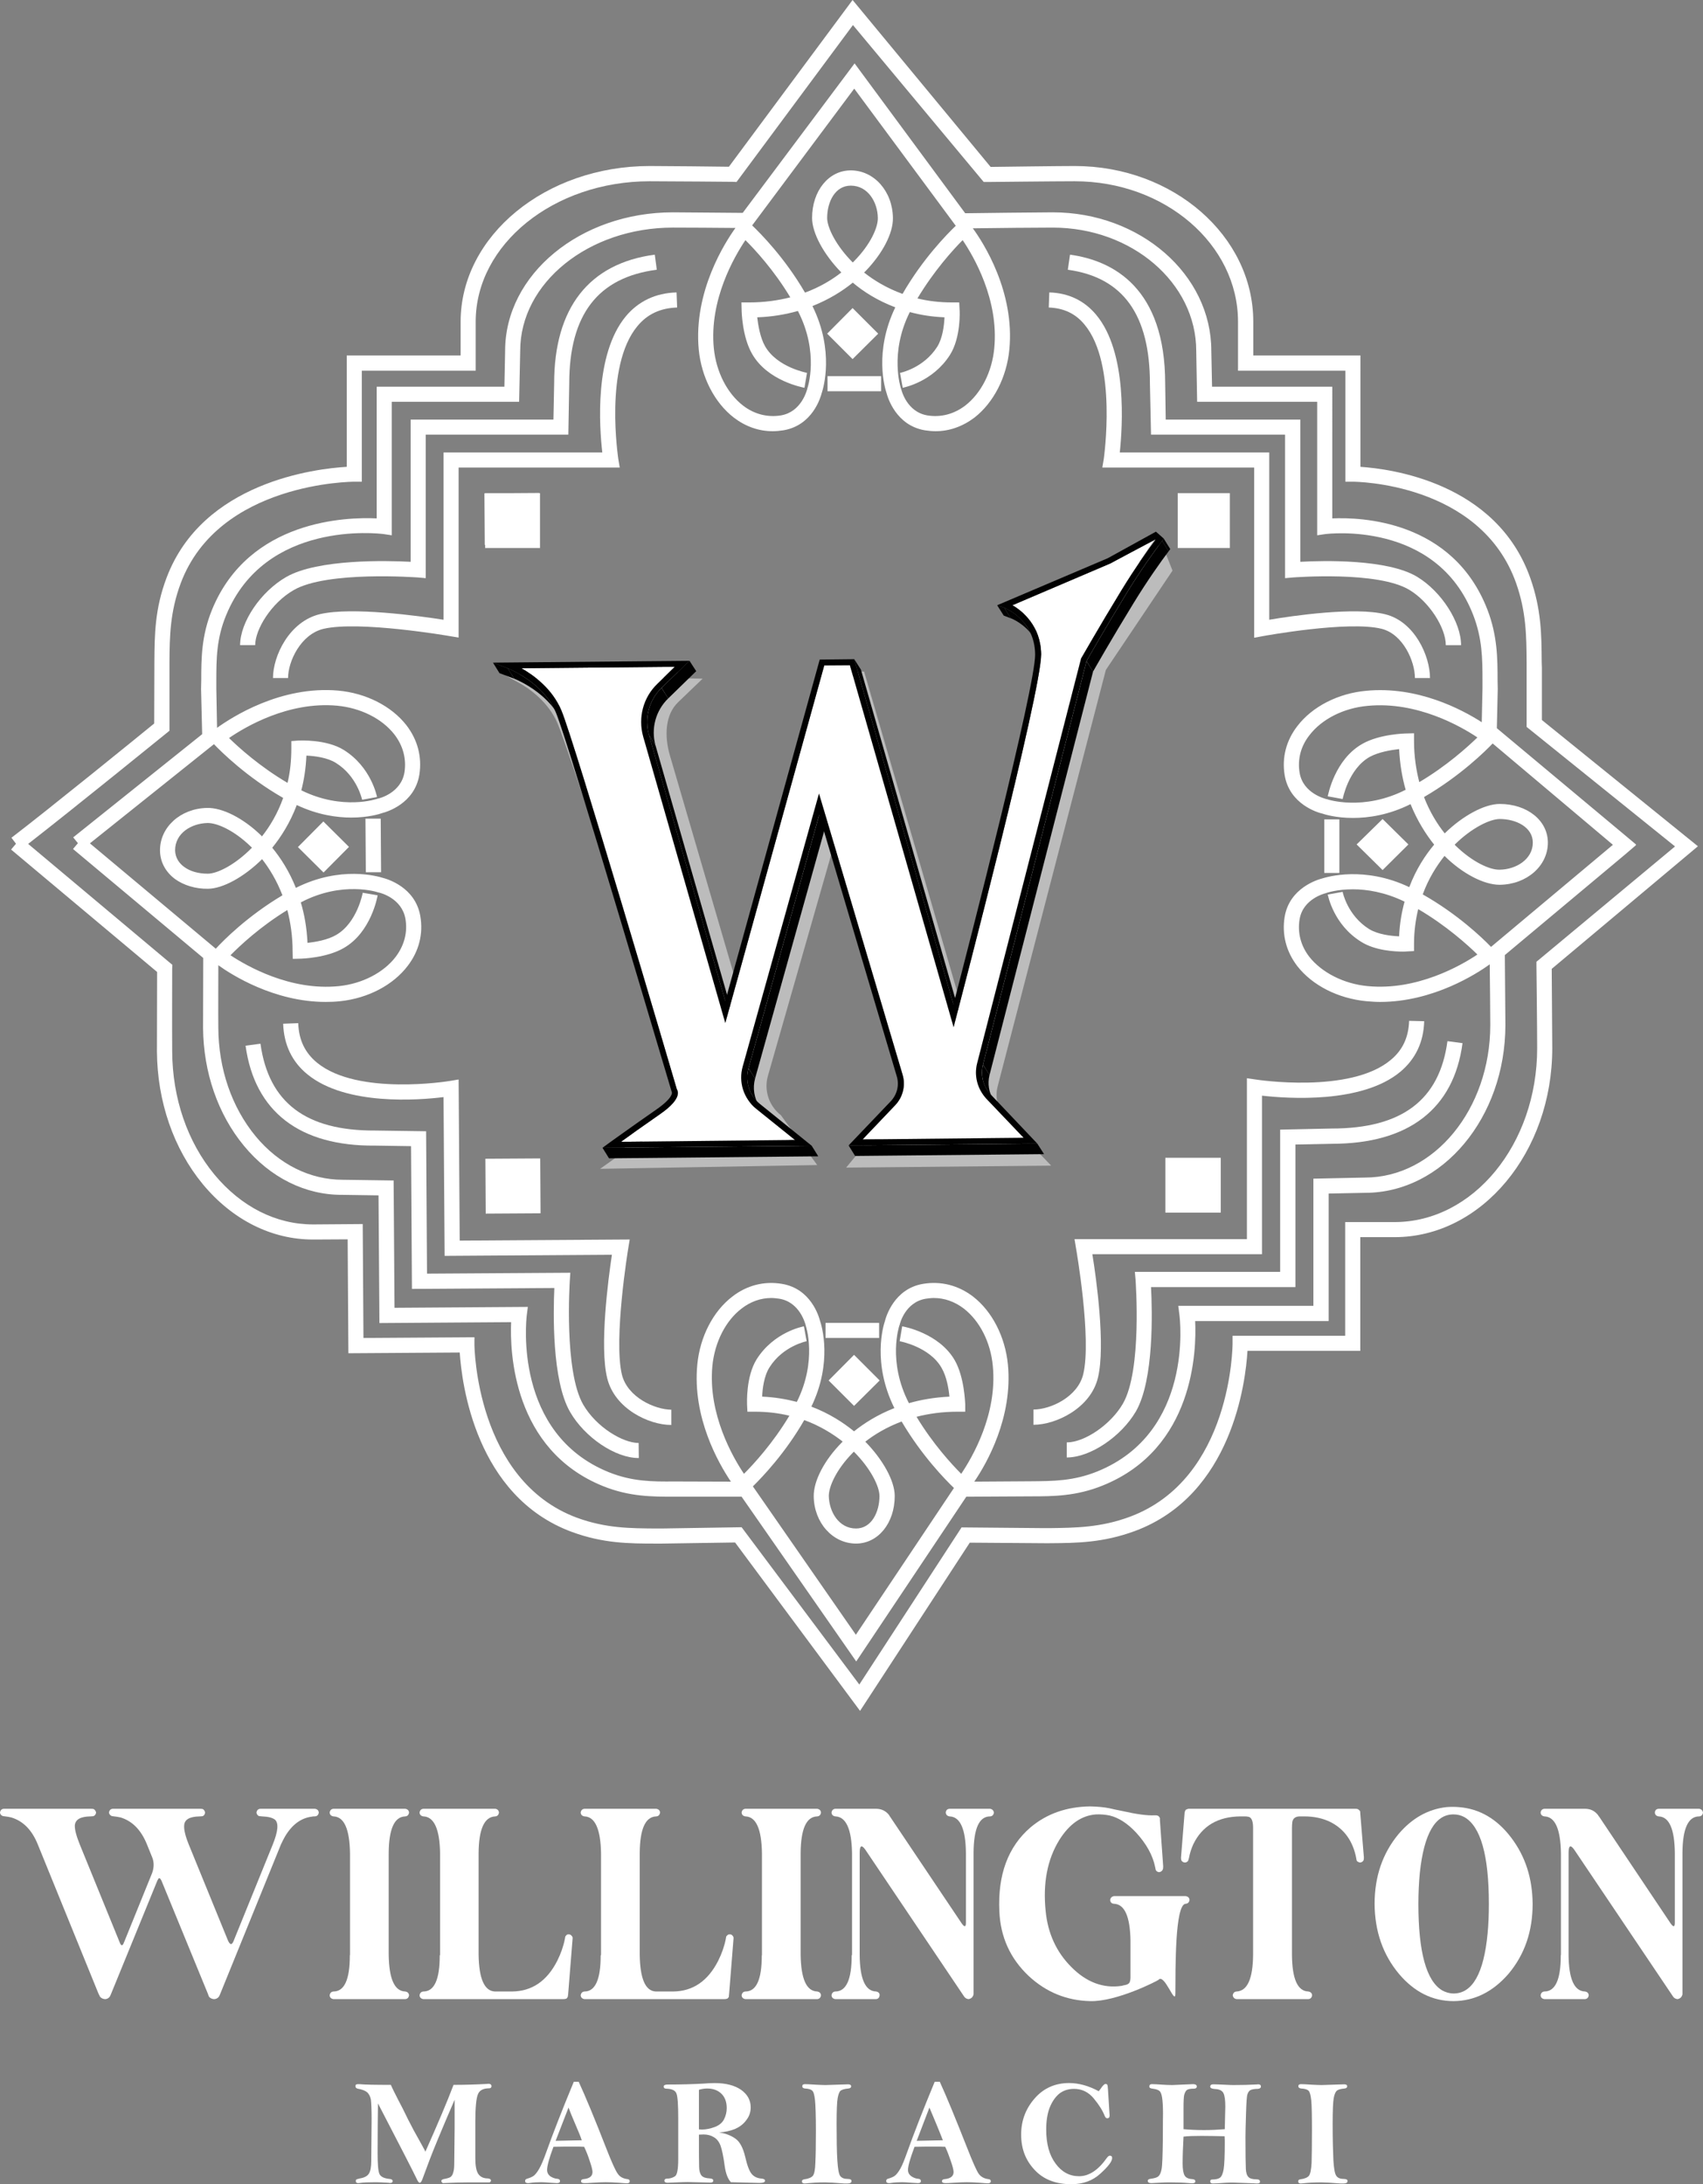 <?xml version="1.0" encoding="utf-8"?>
<!-- Generator: Adobe Illustrator 15.0.0, SVG Export Plug-In . SVG Version: 6.00 Build 0)  -->
<!DOCTYPE svg PUBLIC "-//W3C//DTD SVG 1.1//EN" "http://www.w3.org/Graphics/SVG/1.1/DTD/svg11.dtd">
<svg version="1.1" id="Layer_1" xmlns="http://www.w3.org/2000/svg" xmlns:xlink="http://www.w3.org/1999/xlink" x="0px" y="0px"
	 width="223.776px" height="287px" viewBox="0 0 223.776 287" enable-background="new 0 0 223.776 287" xml:space="preserve">
<rect x="0" y="0" width="223.776" height="287" fill="#808080" stroke="none"/>
<g>
	<path fill="#BCBCBC" d="M153.512,74.918c0,0-8.639,12.864-8.664,12.912l-14.224,54.751c-0.454,1.694,0,3.484,1.241,4.773
		l5.107,5.322l-24.727,0.238l5.633-6.85c1.073-1.122,1.479-2.697,1.025-4.177l-8.711-34.798l-9.761,34.13
		c-0.597,2.077,0.12,4.296,1.813,5.656l4.177,5.729l-25.992,0.453c1.027-0.74,2.841-2.005,5.323-3.699
		c1.575-1.074,3.628-5.943,3.7-6.73c0.023-0.287-0.072-0.501-0.144-0.621c-0.811-2.697-13.771-42.841-15.585-47.137
		c-1.241-2.936-3.794-4.773-5.489-5.704l22.889,0.477l-2.363,2.268c-1.933,1.861-1.957,4.917-1.217,7.47l9.785,33.509l12.363-44.13
		l3.484-0.024l14.225,48.951l0.358-1.408c0.478-1.79,11.623-43.963,11.599-49.022c-0.023-3.891-2.577-5.872-3.938-6.635
		l13.413-5.657l3.699-2.529L153.512,74.918z"/>
	<path fill="none" stroke="#BCBCBC" stroke-width="0.992" stroke-miterlimit="10" d="M153.512,74.918
		c0,0-8.639,12.864-8.664,12.912l-14.224,54.751c-0.454,1.694,0,3.484,1.241,4.773l5.107,5.322l-24.727,0.238l5.633-6.85
		c1.073-1.122,1.479-2.697,1.025-4.177l-8.711-34.798l-9.761,34.13c-0.597,2.077,0.12,4.296,1.813,5.656l4.177,5.729l-25.992,0.453
		c1.027-0.74,2.841-2.005,5.323-3.699c1.575-1.074,3.628-5.943,3.7-6.73c0.023-0.287-0.072-0.501-0.144-0.621
		c-0.811-2.697-13.771-42.841-15.585-47.137c-1.241-2.936-3.794-4.773-5.489-5.704l22.889,0.477l-2.363,2.268
		c-1.933,1.861-1.957,4.917-1.217,7.47l9.785,33.509l12.363-44.13l3.484-0.024l14.225,48.951l0.358-1.408
		c0.478-1.79,11.623-43.963,11.599-49.022c-0.023-3.891-2.577-5.872-3.938-6.635l13.413-5.657l3.699-2.529L153.512,74.918z"/>
	<polygon fill="#010101" points="66.708,87.807 67.591,89.191 65.634,88.451 64.775,87.066 	"/>
	<polygon fill="#010101" points="88.666,87.616 89.525,89 69.405,89.191 68.522,87.807 	"/>
	<path fill="#FFFFFF" d="M69.405,89.191c-0.024-0.024-0.048-0.048-0.072-0.072c-0.263-0.43-0.549-0.883-0.812-1.313
		c1.313,0.764,3.222,2.1,4.511,4.105l0.859,1.384C72.603,91.267,70.718,89.931,69.405,89.191L69.405,89.191z"/>
	<path fill="#010101" d="M72.388,92.365l0.859,1.384c-1.981-3.126-5.632-4.558-5.656-4.558l-0.883-1.384
		C66.756,87.83,70.384,89.238,72.388,92.365L72.388,92.365z"/>
	<polygon fill="#FFFFFF" points="88.666,87.616 89.525,89 87.258,91.196 86.398,89.835 	"/>
	<polygon fill="#010101" points="90.599,86.828 91.482,88.188 87.807,91.769 86.923,90.384 	"/>
	<path fill="#FFFFFF" d="M85.611,93.654c-0.287-0.454-0.573-0.907-0.859-1.384c0.358-0.907,0.907-1.742,1.647-2.434l0.859,1.36
		C86.542,91.912,85.969,92.747,85.611,93.654L85.611,93.654z"/>
	<path fill="#FFFFFF" d="M85.611,93.654c-0.096,0.239-0.167,0.501-0.239,0.74c-0.287-0.454-0.597-0.907-0.883-1.361
		c0.071-0.263,0.167-0.501,0.262-0.764C85.038,92.747,85.324,93.2,85.611,93.654L85.611,93.654z"/>
	<path fill="#FFFFFF" d="M85.372,94.394c0,0.023-0.024,0.047-0.024,0.047c-0.072-0.095-0.143-0.215-0.215-0.334
		c-0.214-0.334-0.43-0.692-0.644-1.026c0-0.024,0-0.024,0-0.048C84.775,93.487,85.085,93.94,85.372,94.394L85.372,94.394z"/>
	<path fill="#FFFFFF" d="M85.205,95.229c-0.311-0.477-0.597-0.931-0.883-1.384c0.048-0.263,0.095-0.525,0.167-0.764
		c0.286,0.454,0.573,0.907,0.859,1.36C85.276,94.704,85.229,94.966,85.205,95.229L85.205,95.229z"/>
	<path fill="#FFFFFF" d="M85.205,95.229c-0.143,0.955-0.096,1.957,0.191,2.936l-0.883-1.384c-0.263-0.955-0.334-1.957-0.191-2.936
		c0.215,0.358,0.454,0.692,0.668,1.05c0.024,0.048,0.072,0.095,0.095,0.167h0.024c0,0.024,0.024,0.047,0.024,0.047
		C85.157,95.158,85.181,95.182,85.205,95.229L85.205,95.229z"/>
	<path fill="#010101" d="M86.923,90.384l0.883,1.384c-1.647,1.599-2.292,3.962-1.671,6.182l-0.859-1.384
		C84.656,94.37,85.276,91.983,86.923,90.384L86.923,90.384z"/>
	<polygon fill="#010101" points="111.674,87.401 112.532,88.761 109.191,88.809 108.308,87.424 	"/>
	<polygon fill="#010101" points="131.96,79.859 132.819,81.243 131.889,80.885 131.029,79.524 	"/>
	<polygon fill="#010101" points="145.898,74.035 146.782,75.396 133.894,80.885 133.034,79.524 	"/>
	<path fill="#FFFFFF" d="M135.159,81.792c-0.454-0.382-0.907-0.692-1.266-0.907c-0.263-0.381-0.501-0.787-0.764-1.193l-0.096-0.167
		c0.358,0.215,0.812,0.501,1.266,0.907c0.143,0.239,0.286,0.453,0.429,0.692C134.872,81.339,135.015,81.577,135.159,81.792
		L135.159,81.792z"/>
	<path fill="#FFFFFF" d="M135.183,81.816c0,0,0,0-0.023-0.024c-0.145-0.215-0.287-0.453-0.431-0.668
		c-0.143-0.239-0.286-0.453-0.429-0.692c0,0,0,0.024,0.023,0.024C134.609,80.909,134.896,81.363,135.183,81.816L135.183,81.816z"/>
	<polygon fill="#010101" points="151.841,70.885 152.725,72.269 146.782,75.396 145.898,74.035 	"/>
	<path fill="#FFFFFF" d="M152.652,72.174c-0.023,0.047-0.071,0.095-0.095,0.143c-0.286-0.478-0.573-0.931-0.859-1.384
		c0.023-0.048,0.048-0.072,0.071-0.119C152.033,71.219,152.391,71.768,152.652,72.174L152.652,72.174z"/>
	<polygon fill="#010101" points="152.916,70.766 153.774,72.15 153.56,72.437 152.7,71.076 	"/>
	<path fill="#010101" d="M134.991,82.437l0.883,1.36c-1.193-1.862-3.007-2.554-3.055-2.554l-0.859-1.384
		C131.984,79.882,133.822,80.551,134.991,82.437L134.991,82.437z"/>
	<path fill="#FFFFFF" d="M135.183,81.816c-0.048-0.048-0.071-0.12-0.096-0.167c-0.072-0.12-0.144-0.215-0.215-0.31
		c-0.096-0.167-0.215-0.334-0.311-0.502c-0.071-0.119-0.167-0.262-0.238-0.381c0.453,0.405,0.955,0.931,1.36,1.575l0.859,1.36
		C136.138,82.747,135.659,82.246,135.183,81.816L135.183,81.816z"/>
	<path fill="#FFFFFF" d="M152.558,72.317c-1.003,1.504-2.554,3.723-4.297,6.563c-0.286-0.454-0.572-0.907-0.883-1.36
		c1.742-2.84,3.317-5.06,4.32-6.587C151.984,71.386,152.271,71.839,152.558,72.317L152.558,72.317z"/>
	<path fill="#FFFFFF" d="M148.261,78.88c-3.149,5.131-5.298,8.974-5.322,9.021l-0.883-1.384c0.023-0.024,2.196-3.867,5.322-8.998
		l0,0C147.688,77.973,147.975,78.427,148.261,78.88L148.261,78.88L148.261,78.88z"/>
	<path fill="#010101" d="M152.7,71.076l0.859,1.361c-1.074,1.432-2.744,3.771-4.63,6.85c-2.959,4.821-5.036,8.497-5.299,8.95
		l-0.859-1.36c0.239-0.453,2.34-4.129,5.275-8.95C149.932,74.847,151.627,72.508,152.7,71.076L152.7,71.076z"/>
	<polygon fill="#010101" points="85.276,96.566 86.136,97.95 96.16,132.891 95.301,131.531 	"/>
	<polygon fill="#FFFFFF" points="84.513,96.78 85.396,98.165 96.184,135.779 95.301,134.419 	"/>
	<polygon fill="#010101" points="108.308,87.424 109.191,88.809 96.184,135.779 95.301,134.419 	"/>
	<path fill="#010101" d="M73.033,91.912l0.859,1.384c0.286,0.429,0.549,0.931,0.764,1.432c1.742,4.177,14.368,47.113,15.155,49.739
		l-0.883-1.361c-0.764-2.625-13.414-45.585-15.155-49.739C73.558,92.842,73.319,92.365,73.033,91.912L73.033,91.912z"/>
	<path fill="#FFFFFF" d="M88.952,143.13l0.859,1.361c0,0,0,0,0-0.024l-0.883-1.361L88.952,143.13L88.952,143.13z"/>
	<path fill="#010101" d="M88.952,143.13l0.859,1.361c0.072,0.12,0.167,0.31,0.12,0.596c-0.048,0.74-0.859,1.646-2.363,2.697
		c-2.386,1.646-4.105,2.888-5.107,3.604l-0.859-1.36c1.002-0.739,2.721-1.957,5.083-3.604c1.528-1.05,2.315-1.957,2.387-2.721
		C89.095,143.44,89.024,143.249,88.952,143.13L88.952,143.13z"/>
	<polygon fill="#FFFFFF" points="107.616,104.274 108.499,105.635 98.475,141.531 97.592,140.146 	"/>
	<polygon fill="#010101" points="107.64,107.091 108.499,108.475 99.215,141.722 98.356,140.361 	"/>
	<path fill="#FFFFFF" d="M98.475,141.531c-0.239,0.835-0.263,1.694-0.096,2.529c-0.286-0.453-0.573-0.907-0.859-1.384
		c-0.191-0.812-0.167-1.67,0.071-2.53C97.854,140.552,98.212,141.102,98.475,141.531L98.475,141.531z"/>
	<path fill="#FFFFFF" d="M98.451,144.275c-0.287-0.453-0.597-0.907-0.883-1.36c-0.023-0.072-0.023-0.144-0.047-0.239
		c0.286,0.478,0.573,0.932,0.859,1.384C98.403,144.132,98.427,144.204,98.451,144.275L98.451,144.275z"/>
	<path fill="#FFFFFF" d="M98.451,144.275c0.024,0.095,0.048,0.167,0.071,0.263c-0.286-0.454-0.572-0.907-0.883-1.36
		c-0.024-0.096-0.048-0.191-0.072-0.262c0.167,0.238,0.311,0.477,0.478,0.74c0.071,0.096,0.143,0.215,0.191,0.31
		C98.308,144.061,98.403,144.156,98.451,144.275L98.451,144.275z"/>
	<path fill="#FFFFFF" d="M98.594,144.777c-0.286-0.454-0.573-0.907-0.859-1.361c-0.024-0.072-0.047-0.167-0.095-0.239
		c0.311,0.454,0.597,0.907,0.883,1.36C98.546,144.634,98.57,144.705,98.594,144.777L98.594,144.777z"/>
	<path fill="#FFFFFF" d="M98.594,144.777c0.144,0.357,0.311,0.668,0.501,0.979l-0.883-1.361c-0.191-0.31-0.358-0.644-0.478-0.978
		c0.263,0.406,0.525,0.811,0.788,1.217C98.546,144.682,98.57,144.729,98.594,144.777L98.594,144.777z"/>
	<path fill="#010101" d="M99.764,145.35l-0.883-1.384c-0.668-1.05-0.883-2.363-0.525-3.604l0.859,1.36
		C98.881,142.987,99.095,144.275,99.764,145.35L99.764,145.35z"/>
	<path fill="#010101" d="M99.095,145.756l-0.883-1.361c0.31,0.478,0.692,0.883,1.122,1.266l0.883,1.359
		C99.764,146.662,99.382,146.233,99.095,145.756L99.095,145.756z"/>
	<polygon fill="#010101" points="112.246,86.613 113.129,87.997 126.137,133.368 125.278,131.984 	"/>
	<path fill="#010101" d="M135.684,82.031l0.859,1.36c0.645,1.002,1.121,2.315,1.121,3.962c0.048,4.917-10.669,45.849-11.121,47.591
		l-0.884-1.36c0.453-1.743,11.17-42.698,11.146-47.615C136.781,84.322,136.304,83.033,135.684,82.031L135.684,82.031z"/>
	<polygon fill="#FFFFFF" points="111.674,87.401 112.532,88.761 126.185,136.328 125.302,134.968 	"/>
	<polygon fill="#010101" points="125.659,133.583 126.543,134.944 126.185,136.328 125.302,134.968 	"/>
	<polygon fill="#010101" points="104.465,149.789 105.349,151.173 100.217,147.02 99.334,145.66 	"/>
	<polygon fill="#FFFFFF" points="104.465,149.789 105.349,151.173 82.46,151.388 81.601,150.027 	"/>
	<polygon fill="#010101" points="107.616,104.274 108.499,105.635 119.454,142.557 118.595,141.197 	"/>
	<polygon fill="#010101" points="106.661,150.553 107.521,151.937 80.026,152.199 79.167,150.815 	"/>
	<path fill="#010101" d="M118.595,141.197l0.859,1.36c0.429,1.432,0.048,2.984-0.955,4.057l-0.883-1.385
		C118.643,144.156,119.024,142.629,118.595,141.197L118.595,141.197z"/>
	<polygon fill="#FFFFFF" points="142.056,86.518 142.938,87.902 129.287,141.054 128.404,139.693 	"/>
	<polygon fill="#010101" points="117.616,145.229 118.499,146.614 114.227,151.078 113.344,149.717 	"/>
	<polygon fill="#010101" points="142.771,86.875 143.631,88.236 130.027,141.245 129.168,139.884 	"/>
	<path fill="#FFFFFF" d="M129.884,144.943l-0.859-1.359c-0.739-1.146-0.954-2.555-0.62-3.891l0.883,1.361
		C128.93,142.414,129.168,143.798,129.884,144.943L129.884,144.943z"/>
	<path fill="#010101" d="M130.552,144.538l-0.883-1.384c-0.597-0.955-0.787-2.125-0.501-3.27l0.859,1.36
		C129.741,142.39,129.932,143.56,130.552,144.538L130.552,144.538z"/>
	<path fill="#010101" d="M129.884,144.943l-0.859-1.359c0.167,0.262,0.358,0.524,0.572,0.763l0.884,1.361
		C130.266,145.469,130.051,145.206,129.884,144.943L129.884,144.943z"/>
	<polygon fill="#010101" points="134.514,149.502 135.373,150.887 130.48,145.708 129.597,144.347 	"/>
	<polygon fill="#FFFFFF" points="134.514,149.502 135.373,150.887 114.227,151.078 113.344,149.717 	"/>
	<path fill="#FFFFFF" d="M151.77,70.813c-1.002,1.527-2.602,3.794-4.392,6.707c-3.126,5.131-5.299,8.974-5.322,8.998l-13.651,53.175
		c-0.43,1.647,0.023,3.389,1.192,4.654l4.917,5.155l-21.17,0.215l4.272-4.487c1.026-1.073,1.408-2.601,0.979-4.033l-10.979-36.922
		l-10.024,35.872c-0.573,2.029,0.119,4.177,1.743,5.514l5.131,4.129l-22.864,0.238c1.002-0.739,2.721-1.957,5.083-3.604
		c1.528-1.05,2.315-1.957,2.387-2.721c0.024-0.287-0.071-0.478-0.143-0.597c-0.764-2.625-13.414-45.585-15.155-49.739
		c-1.17-2.864-3.628-4.63-5.251-5.561l20.144-0.191l-2.267,2.22c-1.885,1.79-2.578,4.463-1.885,6.945l10.788,37.639l13.007-46.995
		l3.366-0.023l13.628,47.567l0.357-1.384c0.453-1.743,11.17-42.698,11.146-47.615c-0.048-3.771-2.481-5.704-3.771-6.444
		l12.864-5.489L151.77,70.813z"/>
	<path fill="#010101" d="M147.378,77.52c1.79-2.912,3.39-5.18,4.463-6.635l-5.942,3.15l-12.864,5.489
		c1.289,0.74,3.723,2.673,3.771,6.444c0.024,4.917-10.692,45.872-11.146,47.615l-0.357,1.384l-13.628-47.567l-3.366,0.023
		l-13.007,46.995L84.513,96.78c-0.692-2.482,0-5.155,1.885-6.945l2.267-2.22l-20.144,0.191c1.623,0.931,4.081,2.697,5.251,5.561
		c1.742,4.153,14.392,47.113,15.155,49.739c0.072,0.12,0.167,0.311,0.143,0.597c-0.071,0.764-0.859,1.671-2.387,2.721
		c-2.363,1.646-4.081,2.864-5.083,3.604l22.864-0.238l-5.131-4.129c-1.624-1.337-2.315-3.485-1.743-5.514l10.024-35.872
		l10.979,36.922c0.43,1.432,0.048,2.959-0.979,4.033l-4.272,4.487l21.17-0.215l-4.917-5.155c-1.169-1.265-1.622-3.007-1.192-4.654
		l13.651-53.175C142.079,86.494,144.252,82.651,147.378,77.52L147.378,77.52z M151.889,69.858l1.027,0.907l-0.216,0.31
		c-1.073,1.432-2.769,3.771-4.653,6.85c-2.936,4.821-5.036,8.497-5.275,8.95l-13.604,53.009c-0.358,1.408,0.023,2.864,1.002,3.914
		l6.134,6.468l-24.797,0.238l5.537-5.8c0.836-0.883,1.146-2.124,0.788-3.293l-10.191-34.321l-9.284,33.271
		c-0.478,1.719,0.095,3.556,1.479,4.678l6.826,5.514l-27.494,0.263l0.978-0.716c0.024,0,2.196-1.6,6.11-4.32
		c2.267-1.576,2.028-2.243,2.028-2.243c-0.214-0.597-13.485-45.706-15.227-49.882c-1.671-4.034-6.301-5.824-6.349-5.847l-1.933-0.74
		l25.824-0.238l-3.675,3.556c-1.647,1.599-2.267,3.986-1.647,6.182l10.024,34.965l12.411-44.87l4.535-0.048l13.032,45.371
		c1.909-7.351,10.764-41.671,10.739-45.991c-0.047-4.606-4.01-6.11-4.058-6.134l-0.931-0.334l14.535-6.181L151.889,69.858z"/>
	<polygon fill="#010101" points="136.304,150.267 137.188,151.65 112.365,151.89 111.506,150.505 	"/>
	<polygon fill="#FFFFFF" points="70.957,64.798 70.861,64.798 70.861,64.775 67.329,64.798 63.749,64.798 63.749,64.822 
		63.653,64.822 63.701,71.601 63.749,71.601 63.749,72.007 70.957,72.007 	"/>
	<path fill="#FFFFFF" d="M83.892,189.599c-2.052,0-5.537-2.076-7.255-5.035c-2.554-4.415-1.766-16.159-1.766-16.254l0.071-1.074
		l-18.831,0.119l-0.119-18.712l-6.707-0.095c-9.093,0.048-13.986-3.676-15.06-11.408l-1.957,0.262
		c1.193,8.664,7.112,13.222,17.017,13.126l4.726,0.071l0.119,18.76l18.712-0.119c-0.143,3.127-0.334,12.172,2.077,16.302
		c1.933,3.341,5.942,6.037,8.974,6.037h0.048l-0.024-1.98H83.892z"/>
	<path fill="#FFFFFF" d="M81.72,180.625c-1.122-4.678,0.812-16.492,0.835-16.611l0.191-1.146l-22.339,0.143l-0.143-21.169
		l-1.146,0.191c-0.12,0.024-12.101,1.981-17.447-2.387c-1.599-1.313-2.41-3.007-2.482-5.203l-1.981,0.072
		c0.096,2.769,1.169,5.012,3.198,6.659c5.06,4.13,14.583,3.39,17.876,2.983l0.143,20.86l21.981-0.145
		c-0.478,3.175-1.646,12.029-0.621,16.207c0.979,4.032,5.489,6.157,8.401,6.157h0.024v-2.005
		C86.041,185.207,82.46,183.608,81.72,180.625L81.72,180.625z"/>
	
		<rect x="63.725" y="152.27" transform="matrix(-1 0.006 -0.006 -1 135.669 311.308)" fill="#FFFFFF" width="7.208" height="7.208"/>
	<path fill="#FFFFFF" d="M38.617,77.52c4.416-2.53,16.134-1.647,16.253-1.647l1.074,0.095V57.113H74.68l0.119-6.707
		c0-9.069,3.771-13.962,11.504-14.964l-0.263-1.981c-8.64,1.146-13.223,6.993-13.223,16.922l-0.095,4.75h-18.76v18.688
		c-3.126-0.167-12.196-0.382-16.325,1.98c-3.365,1.909-6.086,5.943-6.086,8.974h1.98C33.533,82.723,35.609,79.238,38.617,77.52
		L38.617,77.52z"/>
	<path fill="#FFFFFF" d="M82.221,41.576c-4.152,5.036-3.46,14.559-3.078,17.876h-20.86v21.982c-3.198-0.501-12.029-1.718-16.23-0.74
		c-4.033,0.955-6.182,5.49-6.182,8.401h1.981c0-2.196,1.671-5.752,4.654-6.468c4.678-1.098,16.492,0.931,16.588,0.955l1.169,0.191
		V61.434h21.17l-0.191-1.146c0-0.119-1.886-12.124,2.506-17.423c1.313-1.599,3.031-2.386,5.227-2.458l-0.072-1.981
		C86.16,38.497,83.892,39.571,82.221,41.576L82.221,41.576z"/>
	<path fill="#FFFFFF" d="M151.102,50.431l0.144,6.683h17.613v18.855l1.074-0.095c0.119,0,11.146-0.883,15.275,1.647
		c2.554,1.527,4.772,4.94,4.772,7.255h2.005c0-3.031-2.578-7.041-5.752-8.974c-3.89-2.363-12.363-2.148-15.37-1.98V55.133h-17.686
		l-0.071-4.726c0-12.554-6.802-16.158-12.506-16.945l-0.287,1.981C147.569,36.445,151.102,41.337,151.102,50.431L151.102,50.431z"/>
	<path fill="#FFFFFF" d="M142.51,42.65c4.344,5.203,2.53,17.518,2.53,17.637l-0.192,1.146h19.954v22.363l1.169-0.215
		c0.119-0.024,11.218-2.053,15.585-0.955c2.816,0.716,4.368,4.272,4.368,6.468h1.98c0-2.912-2.028-7.423-5.871-8.377
		c-3.938-1.002-12.172,0.191-15.251,0.716V59.452H147.14c0.357-3.365,1.026-13.15-3.103-18.091
		c-1.552-1.861-3.628-2.864-6.157-2.936l-0.072,1.981C139.765,40.479,141.316,41.194,142.51,42.65L142.51,42.65z"/>
	<rect x="154.754" y="64.798" fill="#FFFFFF" width="6.849" height="7.208"/>
	<polygon fill="#FFFFFF" points="115.396,43.843 112.031,40.479 108.69,43.843 112.031,47.185 	"/>
	<rect x="108.738" y="49.428" fill="#FFFFFF" width="7.041" height="1.981"/>
	<polygon fill="#FFFFFF" points="108.881,181.389 112.223,184.73 115.588,181.389 112.223,178.023 	"/>
	<rect x="108.475" y="173.823" fill="#FFFFFF" width="7.042" height="1.98"/>
	
		<rect x="40.101" y="108.98" transform="matrix(-0.71 -0.705 0.705 -0.71 -5.846 220.293)" fill="#FFFFFF" width="4.742" height="4.742"/>
	<polygon fill="#FFFFFF" points="48.021,107.568 48.068,114.609 50.073,114.609 50.025,107.568 	"/>
	<polygon fill="#FFFFFF" points="185.064,110.958 181.675,107.616 178.262,110.958 181.675,114.323 	"/>
	<path fill="#FFFFFF" d="M183.251,160.577h-6.493v14.94h-14.797v1.003c0,0.167-0.047,17.805-13.533,22.792
		c-3.818,1.408-7.087,1.433-10.524,1.48h-0.716l-10.836-0.096l-13.437,20.645l-15.466-20.668l-10.501,0.167h-0.716
		c-3.413-0.024-6.611-0.024-10.406-1.409c-13.294-4.916-13.485-22.554-13.485-22.721v-1.002l-14.583,0.095l-0.096-14.965
		l-6.444,0.048c-0.023,0-0.047,0-0.095,0c-4.845,0-9.427-2.315-12.936-6.539c-3.556-4.296-5.537-10.048-5.561-16.206
		c-0.024-2.697,0-10.883,0-10.883l0.024-0.478L3.699,110.886c5.871-4.559,18.067-14.463,18.187-14.559l0.382-0.31v-8.282v-0.716
		c0.023-3.413,0.071-6.611,1.479-10.382c4.988-13.294,22.626-13.342,22.816-13.342h0.979V48.712h14.964v-6.444
		c0-10.167,10.263-18.45,22.865-18.45c2.697,0,10.883,0.072,10.883,0.072l0.525,0.024l15.299-20.622l17.185,20.622h0.453
		c0,0,8.95-0.096,11.504-0.096c11.838,0,21.456,8.282,21.456,18.45v6.444h14.105v14.583h1.002c0.191,0,16.731,0.072,21.433,13.318
		c1.337,3.795,1.361,6.993,1.385,10.406v0.692v7.804l19.499,15.705l-18.211,15.155v0.478c0,0,0.097,8.186,0.097,10.883
		C201.986,150.338,193.585,160.577,183.251,160.577L183.251,160.577z M223.107,111.196l-20.501-16.587v-6.897l-0.024-0.716
		c-0.023-3.58-0.048-6.945-1.503-11.051c-4.463-12.602-18.449-14.344-22.315-14.606V46.708h-14.082v-4.439
		c0-11.265-10.525-20.454-23.461-20.454c-2.195,0-9.165,0.095-11.051,0.119L112.031,0L95.778,21.91
		c-1.837-0.024-8.114-0.095-10.406-0.095c-13.7,0-24.845,9.189-24.845,20.454v4.439H45.562v14.631
		c-4.01,0.238-18.926,1.957-23.676,14.582c-1.551,4.105-1.575,7.495-1.599,11.075l-0.024,8.067
		c-2.22,1.814-13.914,11.313-18.759,15.012l0.597,0.788l-0.645,0.764l19.189,16.086c0,1.767-0.023,8.139-0.023,10.454
		c0.047,6.587,2.196,12.793,6.039,17.447c3.89,4.678,9.021,7.256,14.463,7.256h0.12l4.439-0.024l0.096,14.965l14.63-0.096
		c0.263,4.01,2.053,18.903,14.75,23.581c4.105,1.503,7.47,1.527,11.05,1.527h0.74l9.643-0.144l16.42,22.125l14.416-22.101
		l9.762,0.071h0.739c3.628-0.023,7.041-0.071,11.193-1.6c12.817-4.749,14.56-19.666,14.798-23.675h14.821v-14.941h4.512
		c11.432,0,20.716-11.146,20.716-24.822c0-2.315-0.071-8.663-0.071-10.43L223.107,111.196z"/>
	<path fill="#FFFFFF" d="M179.359,154.729l-6.777,0.143v16.707h-17.757l0.143,1.122c0.096,0.645,1.886,15.514-10.787,20.645
		c-3.127,1.266-5.824,1.266-8.712,1.289l-7.446,0.048c1.646-2.411,5.083-8.449,4.416-15.394c-0.359-3.652-2.077-6.993-4.584-8.927
		c-1.933-1.479-4.199-2.053-6.539-1.671c-3.818,0.62-4.893,4.32-5.036,4.893c-0.215,0.621-1.693,5.513,1.241,11.433
		c-2.243,0.883-3.985,2.005-5.298,3.055c-1.408-1.146-3.271-2.362-5.609-3.245c2.817-5.824,1.361-10.646,1.146-11.242
		c-0.144-0.572-1.193-4.272-5.036-4.893c-2.315-0.382-4.583,0.191-6.492,1.671c-2.53,1.934-4.249,5.274-4.606,8.927
		c-0.668,6.968,2.792,12.982,4.415,15.394l-7.47-0.023c-2.816,0.023-5.49,0.023-8.568-1.217
		c-12.53-5.061-10.859-19.954-10.788-20.599l0.144-1.121l-17.519,0.119l-0.119-16.73l-6.707-0.096
		c-4.249,0-8.354-2.005-11.433-5.728c-3.126-3.795-4.869-8.831-4.893-14.249c-0.024-1.718,0-5.966,0-8.21
		c1.718,1.241,7.327,4.821,14.105,4.821c0.62,0,1.265-0.024,1.909-0.095c3.651-0.382,6.969-2.125,8.878-4.654
		c1.48-1.933,2.053-4.201,1.647-6.54c-0.668-3.819-4.368-4.869-4.917-5.012c-0.621-0.191-5.537-1.647-11.433,1.313
		c-0.883-2.22-2.028-3.962-3.103-5.274c1.146-1.408,2.339-3.27,3.222-5.609c2.721,1.289,5.227,1.647,7.16,1.647
		c2.244,0,3.771-0.478,4.082-0.597c0.572-0.144,4.248-1.217,4.869-5.06c0.358-2.339-0.239-4.583-1.718-6.492
		c-1.958-2.506-5.299-4.201-8.95-4.535c-7.566-0.668-13.986,3.508-15.919,4.893l-0.095-5.107v-1.122c0-2.84,0.023-5.514,1.289-8.569
		c5.131-12.506,20.024-10.74,20.645-10.668l1.122,0.167V52.794h16.731l0.143-6.707c0-8.926,8.998-16.182,20.072-16.182
		c1.742,0,5.991,0.024,8.21,0.048c-1.336,1.861-5.537,8.354-4.821,15.991c0.358,3.627,2.077,6.969,4.606,8.926
		c1.528,1.169,3.27,1.79,5.108,1.79c0.477,0,0.931-0.048,1.408-0.119c3.843-0.645,4.893-4.344,5.036-4.893
		c0.215-0.62,1.694-5.537-1.217-11.432c2.219-0.883,3.985-2.005,5.299-3.079c1.384,1.17,3.245,2.363,5.585,3.246
		c-2.816,5.848-1.361,10.645-1.146,11.265c0.143,0.549,1.217,4.248,5.035,4.893c0.478,0.071,0.931,0.119,1.408,0.119
		c1.814,0,3.557-0.621,5.108-1.79c2.505-1.957,4.224-5.275,4.582-8.926c0.74-7.59-3.413-14.058-4.798-15.943
		c2.817-0.047,8.807-0.095,10.502-0.095c10.382,0,18.854,7.255,18.854,16.206l0.119,6.683h15.776v17.542l1.121-0.167
		c0.145,0,14.536-1.861,19.381,10.645c1.192,3.079,1.218,5.752,1.218,8.592v1.074l-0.097,4.416
		c-2.673-1.719-8.496-4.773-15.18-4.129c-3.699,0.334-7.088,2.076-9.045,4.63c-1.479,1.909-2.053,4.153-1.671,6.468
		c0.645,3.842,4.392,4.917,4.94,5.036c0.334,0.12,1.838,0.573,4.033,0.573c2.054,0,4.703-0.382,7.566-1.814
		c0.907,2.244,2.053,4.01,3.103,5.323c-1.169,1.384-2.387,3.246-3.27,5.585c-5.919-2.817-10.812-1.336-11.433-1.146
		c-0.549,0.143-4.296,1.217-4.94,5.036c-0.382,2.315,0.191,4.559,1.646,6.468c1.981,2.554,5.37,4.272,9.094,4.63
		c0.597,0.047,1.193,0.095,1.79,0.095c6.969,0,12.697-3.699,14.416-4.94c0.024,2.291,0.071,6.301,0.071,7.972
		C195.828,145.731,188.453,154.729,179.359,154.729L179.359,154.729z M118.166,174.205l0.047-0.119
		c0.024-0.144,0.716-2.984,3.437-3.438c0.358-0.048,0.716-0.095,1.051-0.095c1.407,0,2.745,0.477,3.938,1.384
		c2.101,1.623,3.532,4.438,3.818,7.542c0.621,6.372-2.721,12.053-4.152,14.177c-1.241-1.241-3.724-3.938-5.871-7.494
		c1.575-0.405,3.365-0.668,5.394-0.668l0,0h1.003v-1.027c-0.024-0.143-0.096-3.46-1.36-5.703c-2.053-3.604-6.73-4.464-6.922-4.487
		l-0.334,1.957c0.024,0,3.938,0.716,5.514,3.509c0.668,1.145,0.931,2.744,1.026,3.771c-1.981,0.096-3.747,0.406-5.323,0.859
		C116.59,178.858,118.166,174.229,118.166,174.205L118.166,174.205z M112.031,190.912c0.048-0.048,0.12-0.119,0.167-0.168
		c2.195,2.196,3.366,4.56,3.366,5.824c0,2.124-1.052,4.272-3.08,4.272c-2.267,0-3.532-2.196-3.58-4.272
		C108.905,195.352,109.859,193.131,112.031,190.912L112.031,190.912z M112.461,214.802l-13.532-19.498
		c1.289-1.266,4.272-4.392,6.754-8.712c2.077,0.764,3.748,1.813,5.036,2.816c-0.024,0.048-0.072,0.071-0.096,0.119
		c-2.315,2.339-3.723,5.06-3.699,7.089c0.048,3.484,2.506,6.205,5.561,6.205c2.888,0,5.084-2.673,5.084-6.253
		c0-1.981-1.552-4.773-3.866-7.137c1.193-0.931,2.793-1.909,4.773-2.649c2.625,4.464,5.752,7.662,6.874,8.735L112.461,214.802z
		 M104.704,184.205c-1.384-0.357-2.888-0.621-4.558-0.692c0.047-1.026,0.238-2.721,0.978-3.866c1.767-2.792,4.845-3.413,4.869-3.413
		l-0.358-1.957c-0.143,0.023-3.938,0.74-6.206,4.32c-1.432,2.29-1.265,5.799-1.265,5.942l0.048,0.955h0.955l0,0
		c1.671,0,3.175,0.19,4.559,0.524c-2.172,3.628-4.702,6.372-5.967,7.638c-1.432-2.124-4.749-7.828-4.153-14.177
		c0.311-3.127,1.743-5.943,3.843-7.542c1.169-0.907,2.506-1.384,3.89-1.384c0.358,0,0.716,0.047,1.074,0.095
		c2.697,0.453,3.389,3.294,3.437,3.413l0.024,0.119C105.898,174.229,107.425,178.764,104.704,184.205L104.704,184.205z
		 M38.45,124.967l0.023,1.026l1.003-0.024c0.143,0,3.46-0.096,5.704-1.408c3.58-2.053,4.415-6.73,4.439-6.921l-1.957-0.334
		c0,0.024-0.716,3.938-3.484,5.538c-1.122,0.668-2.745,0.931-3.771,1.05c-0.096-1.98-0.406-3.747-0.883-5.322
		c5.489-2.888,10.119-1.336,10.167-1.313l0.12,0.024c0.119,0.023,2.983,0.716,3.46,3.437c0.31,1.766-0.143,3.484-1.265,4.988
		c-1.6,2.101-4.416,3.556-7.495,3.867c-6.372,0.644-12.1-2.649-14.225-4.057c1.241-1.265,3.915-3.771,7.471-5.943
		C38.164,121.172,38.45,122.962,38.45,124.967L38.45,124.967z M33.104,111.387c-2.172,2.219-4.535,3.413-5.8,3.413
		c-1.241,0-2.339-0.311-3.126-0.907c-0.525-0.382-1.146-1.074-1.169-2.172c0-2.267,2.171-3.532,4.248-3.58c0.024,0,0.048,0,0.048,0
		c1.241,0,3.437,0.955,5.633,3.079C33.008,111.268,33.056,111.339,33.104,111.387L33.104,111.387z M45.18,98.546
		c-2.292-1.432-5.824-1.241-5.967-1.241l-0.931,0.072v0.931c0,1.67-0.167,3.198-0.501,4.559c-3.651-2.148-6.42-4.654-7.685-5.895
		c2.124-1.457,7.781-4.821,14.177-4.249c3.103,0.287,5.919,1.694,7.542,3.771c1.146,1.479,1.599,3.198,1.336,4.964
		c-0.429,2.721-3.293,3.437-3.413,3.46l-0.12,0.024c-0.048,0.024-4.559,1.599-10.024-1.098c0.358-1.384,0.597-2.888,0.668-4.559
		c1.122,0.048,2.769,0.262,3.867,0.955c2.816,1.742,3.437,4.821,3.461,4.845l1.957-0.358C49.5,104.561,48.76,100.79,45.18,98.546
		L45.18,98.546z M11.814,110.814l16.301-13.032c0.931,0.979,4.296,4.32,9.093,7.064c-0.74,2.077-1.766,3.771-2.792,5.06
		c-0.024-0.047-0.048-0.072-0.095-0.12c-2.363-2.291-5.107-3.675-7.112-3.627c-3.485,0.071-6.206,2.53-6.182,5.585
		c0,1.479,0.716,2.816,1.957,3.747c1.146,0.835,2.721,1.313,4.32,1.289c1.981,0,4.797-1.575,7.136-3.89
		c0.931,1.193,1.91,2.769,2.673,4.75c-4.582,2.721-7.78,5.943-8.759,7.017L11.814,110.814z M106.088,51.028l-0.024,0.119
		c-0.047,0.119-0.74,2.983-3.46,3.437c-1.766,0.286-3.509-0.167-4.964-1.289c-2.101-1.623-3.532-4.439-3.843-7.542
		c-0.621-6.373,2.721-12.077,4.153-14.201c1.265,1.265,3.747,3.938,5.895,7.518c-1.6,0.406-3.39,0.668-5.394,0.668h-0.024h-1.002
		l0.024,1.002c0,0.144,0.072,3.484,1.36,5.728c2.029,3.604,6.707,4.439,6.897,4.487l0.334-1.957
		c-0.024-0.024-3.915-0.716-5.513-3.509c-0.645-1.146-0.907-2.769-1.027-3.794c1.981-0.072,3.748-0.382,5.346-0.835
		C107.688,46.374,106.112,50.979,106.088,51.028L106.088,51.028z M112.223,34.321c-0.048,0.047-0.096,0.095-0.167,0.167
		c-2.196-2.196-3.366-4.583-3.366-5.848c0-2.124,1.05-4.248,3.103-4.248c2.268,0,3.532,2.196,3.556,4.248
		C115.372,29.857,114.418,32.101,112.223,34.321L112.223,34.321z M125.588,29.667c-1.121,1.074-4.344,4.343-6.993,8.95
		c-2.1-0.764-3.771-1.79-5.06-2.816c0.047-0.024,0.071-0.072,0.119-0.095c2.291-2.339,3.724-5.06,3.676-7.089
		c-0.048-3.484-2.482-6.229-5.537-6.229c-2.912,0-5.084,2.697-5.084,6.253c0,1.981,1.528,4.797,3.843,7.16
		c-1.193,0.931-2.769,1.91-4.773,2.649c-2.673-4.606-5.895-7.828-6.945-8.831l13.413-17.972L125.588,29.667z M119.55,41.003
		c1.384,0.382,2.888,0.62,4.558,0.692c-0.047,1.05-0.238,2.721-0.954,3.866c-1.79,2.816-4.868,3.437-4.893,3.437l0.357,1.957
		c0.167-0.047,3.938-0.763,6.206-4.319c1.456-2.292,1.288-5.8,1.265-5.967l-0.048-0.931h-0.931l0,0c-1.671,0-3.198-0.19-4.559-0.525
		c2.172-3.628,4.678-6.396,5.943-7.661c1.456,2.148,4.772,7.828,4.153,14.201c-0.287,3.103-1.719,5.919-3.819,7.542
		c-1.479,1.122-3.198,1.575-4.964,1.289c-2.722-0.454-3.413-3.318-3.438-3.437l-0.048-0.119
		C118.38,50.979,116.828,46.445,119.55,41.003L119.55,41.003z M185.804,97.377v-1.027l-1.002,0.024c-0.144,0-3.509,0.072-5.775,1.36
		c-3.652,2.053-4.511,6.707-4.559,6.898l1.957,0.358c0.023-0.048,0.739-3.938,3.556-5.537c1.193-0.645,2.816-0.907,3.866-1.026
		c0.096,1.981,0.406,3.771,0.859,5.346c-5.585,2.84-10.286,1.265-10.334,1.241l-0.12-0.024c-0.023-0.024-3.03-0.692-3.483-3.461
		c-0.287-1.742,0.143-3.46,1.288-4.917c1.623-2.124,4.487-3.58,7.662-3.866c6.468-0.621,12.243,2.697,14.415,4.152
		c-1.289,1.241-4.01,3.724-7.638,5.872C186.091,101.196,185.804,99.382,185.804,97.377L185.804,97.377z M191.15,110.981
		c2.22-2.196,4.631-3.366,5.919-3.366c2.147,0,4.344,1.074,4.344,3.103c0,2.196-2.22,3.532-4.344,3.556
		c-1.265,0.048-3.58-0.979-5.847-3.198C191.197,111.053,191.174,111.005,191.15,110.981L191.15,110.981z M178.859,123.75
		c1.838,1.169,4.463,1.289,5.537,1.289c0.286,0,0.452-0.024,0.477-0.024l0.931-0.048v-0.931c0-1.67,0.216-3.198,0.549-4.582
		c3.699,2.172,6.492,4.702,7.781,5.966c-2.172,1.457-7.947,4.774-14.415,4.153c-3.127-0.287-6.063-1.79-7.686-3.867
		c-1.122-1.456-1.552-3.174-1.265-4.917c0.453-2.721,3.364-3.413,3.483-3.437l0.12-0.048c0.023,0,1.336-0.453,3.412-0.453
		c1.79,0,4.178,0.358,6.779,1.623c-0.382,1.384-0.646,2.912-0.717,4.559c-1.05-0.048-2.769-0.239-3.938-0.955
		c-2.864-1.79-3.484-4.869-3.484-4.893l-1.957,0.358C174.516,117.712,175.231,121.507,178.859,123.75L178.859,123.75z
		 M211.938,111.005l-16.015,13.414c-1.146-1.193-4.415-4.32-8.974-6.897c0.764-2.101,1.838-3.771,2.863-5.06l0.024,0.024
		c2.339,2.315,5.155,3.771,7.207,3.771c0,0,0.024,0,0.048,0c3.532-0.048,6.301-2.482,6.301-5.537c0-2.912-2.721-5.083-6.324-5.083
		c-2.005,0-4.868,1.551-7.231,3.866c-0.955-1.193-1.957-2.792-2.721-4.773c4.772-2.769,8.114-6.086,9.021-7.041L211.938,111.005z
		 M213.489,112.318l1.48-1.265l-0.024-0.048l0.024-0.047l-1.48-1.241l-16.802-14.034l0.119-5.179l-0.023-1.098
		c0-2.912-0.024-5.896-1.337-9.308c-4.559-11.767-16.635-12.148-20.383-11.981V50.813h-15.799l-0.096-4.726
		c0-10.024-9.356-18.187-20.836-18.187c-1.934,0-9.475,0.096-11.504,0.12L112.294,8.33L97.592,27.972
		c-1.694,0-7.136-0.072-9.165-0.072c-12.172,0-22.053,8.163-22.053,18.187l-0.095,4.726H49.5v17.304
		c-3.891-0.191-16.755,0.143-21.623,11.958c-1.409,3.437-1.433,6.42-1.433,9.308l-0.024,1.146l0.144,5.942L9.619,110.027l0.62,0.764
		l-0.644,0.763l17.112,14.32c0,1.647-0.024,7.161-0.024,9.189c0.048,5.847,1.957,11.361,5.37,15.49
		c3.461,4.2,8.115,6.492,12.96,6.444l4.726,0.071l0.119,16.778l17.304-0.119c-0.167,3.891,0.238,16.778,12.101,21.552
		c3.437,1.384,6.42,1.384,9.332,1.384h8.854l15.06,21.647l14.463-21.647l8.521-0.047c2.936,0,5.968-0.024,9.428-1.433
		c11.981-4.845,12.315-17.732,12.124-21.6h17.543v-16.755l4.797-0.095c10.168,0,18.426-9.905,18.426-22.053
		c0-2.029-0.072-7.542-0.072-9.188L213.489,112.318z"/>
	<path fill="#FFFFFF" d="M190.195,136.805c-1.026,7.733-5.99,11.48-15.203,11.48l-6.777,0.144v18.688H149.12l0.096,1.074
		c0,0.119,0.883,11.838-1.671,16.253c-1.574,2.721-5.012,5.084-7.375,5.084v1.98c3.08,0,7.137-2.721,9.094-6.062
		c2.387-4.153,2.148-13.198,1.981-16.325h18.974v-18.735l4.797-0.096c10.073,0,16.015-4.582,17.161-13.222L190.195,136.805z"/>
	<path fill="#FFFFFF" d="M144.275,181.007c1.003-4.177-0.214-13.008-0.739-16.206h22.291v-20.835
		c3.365,0.381,13.104,1.074,18.163-3.126c2.005-1.671,3.079-3.915,3.15-6.659l-1.98-0.047c-0.071,2.172-0.859,3.867-2.435,5.155
		c-5.347,4.463-17.614,2.577-17.733,2.554l-1.146-0.167v21.146h-22.65l0.191,1.169c0.024,0.12,2.076,11.887,0.955,16.564
		c-0.716,3.007-4.32,4.653-6.54,4.653v2.006C138.739,187.213,143.321,185.04,144.275,181.007L144.275,181.007z"/>
	<rect x="153.131" y="152.128" fill="#FFFFFF" width="7.279" height="7.208"/>
	<rect x="174.014" y="107.664" fill="#FFFFFF" width="1.98" height="7.04"/>
	<path fill="#FFFFFF" d="M12.005,237.667c0.167,0,0.287,0.023,0.358,0.071c0.143,0.119,0.238,0.264,0.262,0.43
		c-0.024,0.191-0.119,0.334-0.262,0.43c-0.096,0.048-0.263,0.071-0.501,0.071c-1.289,0.024-1.957,0.406-2.029,1.17
		c-0.024,0.549,0.191,1.384,0.645,2.506l5.274,12.937c0.167,0.405,0.334,0.429,0.501,0.047c0-0.047,0.024-0.095,0.048-0.119
		l3.675-9.069c0.262-0.692,0.286-1.384,0.048-2.029l-0.716-1.766c-0.763-1.886-1.909-3.055-3.437-3.532
		c-0.311-0.072-0.597-0.119-0.859-0.144l-0.334-0.048c-0.191-0.095-0.334-0.238-0.358-0.453c0.047-0.311,0.215-0.478,0.501-0.501
		H26.23h0.119c0.167,0,0.287,0.023,0.358,0.071c0.143,0.119,0.215,0.264,0.239,0.43c-0.024,0.191-0.096,0.334-0.239,0.43
		c-0.095,0.048-0.263,0.071-0.477,0.071c-1.313,0.024-1.981,0.406-2.029,1.17c-0.048,0.549,0.143,1.384,0.597,2.506l5.107,12.506
		c0.287,0.717,0.549,0.788,0.788,0.191c0.024-0.047,0.048-0.095,0.048-0.12l5.107-12.577c0.692-1.719,0.788-2.792,0.286-3.245
		c-0.334-0.264-0.907-0.406-1.694-0.431c-0.238-0.023-0.382-0.048-0.43-0.048c-0.191-0.119-0.286-0.262-0.31-0.453
		c0.048-0.311,0.215-0.478,0.501-0.501h7.184c0.311,0.048,0.478,0.215,0.501,0.501c-0.024,0.215-0.12,0.358-0.287,0.453
		c-0.072,0.024-0.191,0.048-0.334,0.048c-0.12,0-0.191,0-0.239,0.024c-1.456,0.167-2.649,1.05-3.58,2.625
		c-0.191,0.335-0.358,0.669-0.525,1.026l-7.972,19.618c-0.095,0.239-0.167,0.383-0.215,0.431c-0.167,0.19-0.381,0.286-0.62,0.286
		c-0.263-0.024-0.478-0.119-0.644-0.311c-0.048-0.095-0.096-0.238-0.167-0.43l-6.014-14.654c-0.215-0.549-0.406-0.645-0.549-0.286
		l-0.048,0.071l-6.086,14.893c-0.095,0.239-0.167,0.383-0.215,0.431c-0.167,0.19-0.358,0.286-0.597,0.286
		c-0.263-0.024-0.477-0.119-0.644-0.311c-0.048-0.095-0.12-0.238-0.215-0.43l-7.972-19.595c-0.764-1.886-1.909-3.055-3.461-3.532
		c-0.286-0.072-0.549-0.119-0.811-0.144l-0.334-0.048c-0.215-0.095-0.334-0.238-0.358-0.453c0.048-0.311,0.215-0.478,0.501-0.501
		H11.91H12.005z"/>
	<path fill="#FFFFFF" d="M43.819,237.667h9.428c0.31,0.048,0.478,0.215,0.501,0.501c-0.048,0.311-0.215,0.478-0.501,0.501
		c-1.432,0.048-2.148,1.647-2.172,4.822v13.365c0.048,3.174,0.764,4.772,2.172,4.82c0.31,0.048,0.478,0.215,0.501,0.502
		c-0.048,0.31-0.215,0.477-0.501,0.501h-9.428c-0.31-0.048-0.477-0.215-0.501-0.501c0.048-0.311,0.215-0.478,0.501-0.502
		c1.433,0,2.148-1.575,2.148-4.701c0-0.071,0.024-0.119,0.024-0.144v-13.294c-0.048-3.198-0.764-4.821-2.172-4.869
		c-0.31-0.048-0.477-0.215-0.501-0.501C43.366,237.857,43.533,237.69,43.819,237.667L43.819,237.667z"/>
	<path fill="#FFFFFF" d="M55.634,237.667h9.451c0.287,0.048,0.454,0.215,0.478,0.501c-0.048,0.311-0.215,0.478-0.478,0.501
		c-1.432,0.048-2.172,1.647-2.196,4.822v13.365c0.048,3.149,0.764,4.749,2.125,4.82h2.267c2.602-0.023,4.583-1.359,5.943-4.033
		c0.478-0.955,0.812-1.909,1.003-2.888c0.023-0.167,0.047-0.286,0.071-0.334c0.072-0.096,0.143-0.167,0.238-0.238
		c0.12-0.024,0.239-0.024,0.358,0c0.167,0.095,0.287,0.214,0.334,0.357c0.024,0.071,0.024,0.167,0,0.31l-0.573,7.185
		c-0.024,0.167-0.048,0.286-0.048,0.334c-0.048,0.096-0.095,0.167-0.167,0.238c-0.119,0.048-0.263,0.072-0.43,0.072h-0.692h-8.21
		h-0.024h-9.451c-0.31-0.048-0.477-0.215-0.501-0.501c0.048-0.311,0.214-0.478,0.501-0.502c1.432,0,2.148-1.575,2.148-4.701
		c0.023-0.071,0.047-0.119,0.047-0.144v-13.294c-0.047-3.198-0.788-4.821-2.196-4.869c-0.31-0.048-0.477-0.215-0.501-0.501
		C55.181,237.857,55.347,237.69,55.634,237.667L55.634,237.667z"/>
	<path fill="#FFFFFF" d="M76.804,237.667h9.427c0.311,0.048,0.478,0.215,0.501,0.501c-0.048,0.311-0.215,0.478-0.501,0.501
		c-1.432,0.048-2.147,1.647-2.171,4.822v13.365c0.048,3.149,0.74,4.749,2.1,4.82h2.291c2.578-0.023,4.559-1.359,5.919-4.033
		c0.477-0.955,0.812-1.909,1.002-2.888c0.024-0.167,0.048-0.286,0.072-0.334c0.071-0.096,0.167-0.167,0.263-0.238
		c0.119-0.024,0.238-0.024,0.358,0c0.167,0.095,0.263,0.214,0.31,0.357c0.024,0.071,0.024,0.167,0,0.31l-0.573,7.185
		c-0.024,0.167-0.024,0.286-0.024,0.334c-0.047,0.096-0.119,0.167-0.191,0.238c-0.119,0.048-0.262,0.072-0.43,0.072h-0.668h-8.234
		h-0.024h-9.427c-0.31-0.048-0.478-0.215-0.501-0.501c0.047-0.311,0.215-0.478,0.501-0.502c1.408,0,2.124-1.575,2.124-4.701
		c0.024-0.071,0.048-0.119,0.048-0.144v-13.294c-0.048-3.198-0.788-4.821-2.172-4.869c-0.31-0.048-0.478-0.215-0.501-0.501
		C76.35,237.857,76.518,237.69,76.804,237.667L76.804,237.667z"/>
	<path fill="#FFFFFF" d="M97.95,237.667h9.427c0.311,0.048,0.477,0.215,0.501,0.501c-0.047,0.311-0.214,0.478-0.501,0.501
		c-1.432,0.048-2.148,1.647-2.172,4.822v13.365c0.047,3.174,0.764,4.772,2.172,4.82c0.311,0.048,0.477,0.215,0.501,0.502
		c-0.047,0.31-0.214,0.477-0.501,0.501H97.95c-0.311-0.048-0.478-0.215-0.501-0.501c0.048-0.311,0.215-0.478,0.501-0.502
		c1.432,0,2.148-1.575,2.148-4.701c0.024-0.071,0.024-0.119,0.024-0.144v-13.294c-0.048-3.198-0.764-4.821-2.172-4.869
		c-0.311-0.048-0.478-0.215-0.501-0.501C97.497,237.857,97.664,237.69,97.95,237.667L97.95,237.667z"/>
	<path fill="#FFFFFF" d="M109.764,237.667h5.346c0.716,0,1.313,0.286,1.742,0.859c0.023,0.071,0.048,0.119,0.096,0.167l9.403,14.01
		c0.382,0.549,0.572,0.525,0.572-0.071v-0.096v-8.998c-0.023-3.198-0.739-4.821-2.147-4.869c-0.31-0.048-0.478-0.215-0.502-0.501
		c0.024-0.311,0.192-0.478,0.502-0.501h5.322c0.286,0.048,0.453,0.215,0.502,0.501c-0.049,0.311-0.216,0.478-0.502,0.501
		c-1.433,0-2.147,1.575-2.172,4.75v0.072v4.151v7.399v6.993c-0.072,0.358-0.286,0.572-0.645,0.645
		c-0.239-0.024-0.43-0.119-0.573-0.311l-13.007-19.332c-0.501-0.692-0.739-0.549-0.739,0.454v13.365
		c0.023,3.174,0.739,4.772,2.147,4.82c0.31,0.048,0.478,0.215,0.478,0.502c-0.048,0.31-0.191,0.477-0.478,0.501h-5.346
		c-0.31-0.048-0.478-0.215-0.501-0.501c0.048-0.311,0.215-0.478,0.501-0.502c1.432,0,2.148-1.575,2.148-4.701
		c0.024-0.071,0.048-0.119,0.048-0.144v-13.294c-0.048-3.198-0.788-4.821-2.196-4.869c-0.31-0.048-0.478-0.215-0.501-0.501
		C109.311,237.857,109.478,237.69,109.764,237.667L109.764,237.667z"/>
	<path fill="#FFFFFF" d="M143.226,237.356c1.003,0.024,1.838,0.096,2.53,0.239c0.429,0.095,1.026,0.238,1.789,0.381
		c1.791,0.406,3.175,0.598,4.153,0.55h0.238c0.12,0.023,0.216,0.048,0.287,0.095c0.096,0.096,0.167,0.191,0.19,0.287v0.119v0.144
		l0.43,6.063c0,0.214-0.024,0.357-0.048,0.405c-0.096,0.215-0.263,0.334-0.501,0.357c-0.19-0.023-0.335-0.119-0.43-0.286
		c0-0.023-0.024-0.143-0.071-0.357c-0.311-1.552-1.146-3.079-2.53-4.583c-1.122-1.193-2.268-1.934-3.46-2.22
		c-0.573-0.119-1.17-0.167-1.79-0.143c-1.91,0.143-3.509,1.265-4.822,3.365c-1.575,2.554-2.171,5.68-1.79,9.355
		c0.286,2.911,1.409,5.37,3.366,7.327c1.98,2.005,4.2,2.841,6.61,2.482c0.191-0.048,0.358-0.096,0.525-0.12
		c0.286-0.071,0.453-0.19,0.524-0.333c0.072-0.144,0.12-0.383,0.12-0.669v-4.82c-0.048-3.199-0.787-4.798-2.172-4.846
		c-0.311-0.024-0.478-0.19-0.501-0.501c0.048-0.287,0.215-0.454,0.501-0.502h9.428c0.31,0.048,0.477,0.215,0.501,0.502
		c-0.048,0.311-0.215,0.477-0.501,0.501c-1.433,0.048-1.337,8.616-1.361,11.79c0,1.694-1.432-2.721-2.219-1.79
		c-0.119,0.119-5.489,2.889-8.974,2.792c-3.08-0.071-5.776-1.169-8.067-3.293c-2.435-2.291-3.724-5.132-3.867-8.521
		c-0.215-4.797,1.146-8.473,4.082-11.003C137.545,238.312,140.146,237.404,143.226,237.356L143.226,237.356z"/>
	<path fill="#FFFFFF" d="M156.161,237.667h21.935c0.166,0,0.286,0.023,0.333,0.048c0.144,0.095,0.239,0.19,0.286,0.262
		c0.024,0.072,0.024,0.191,0.024,0.287l0.478,5.8c0,0.191-0.023,0.311-0.048,0.382c-0.096,0.167-0.238,0.263-0.454,0.286
		c-0.167-0.023-0.31-0.096-0.429-0.215c-0.024-0.071-0.048-0.167-0.071-0.311v-0.023c-0.431-2.268-1.576-3.866-3.438-4.797
		c-1.002-0.478-2.124-0.717-3.389-0.717h-0.572c-0.573,0-0.907,0.239-1.004,0.717c-0.023,0.214-0.047,0.478-0.047,0.787v16.684
		c0.023,3.174,0.739,4.772,2.148,4.82c0.31,0.048,0.477,0.215,0.5,0.502c-0.047,0.31-0.214,0.477-0.5,0.501h-9.428
		c-0.286-0.048-0.453-0.215-0.501-0.501c0.048-0.311,0.215-0.478,0.501-0.502c1.432-0.071,2.148-1.694,2.172-4.845v-10.979v-5.681
		c0-0.812-0.167-1.289-0.525-1.433c-0.167-0.047-0.357-0.071-0.549-0.071h-0.572c-2.96,0.024-5.037,1.242-6.206,3.651
		c-0.262,0.573-0.454,1.171-0.573,1.814c-0.048,0.191-0.095,0.311-0.119,0.382c-0.119,0.144-0.262,0.215-0.429,0.215
		c-0.216-0.023-0.358-0.119-0.454-0.286c-0.023-0.071-0.048-0.19-0.048-0.335l0.478-5.942c0.024-0.143,0.072-0.263,0.144-0.358
		C155.923,237.738,156.042,237.69,156.161,237.667L156.161,237.667z"/>
	<path fill="#FFFFFF" d="M191.007,238.407c-2.41-0.024-3.89,2.529-4.439,7.661c-0.119,1.265-0.19,2.625-0.19,4.104
		c0,6.349,1.05,10.12,3.127,11.361c0.477,0.262,0.979,0.405,1.503,0.405c2.459,0,3.963-2.626,4.463-7.876
		c0.119-1.218,0.167-2.506,0.167-3.891c0-6.372-1.073-10.19-3.222-11.408C191.985,238.526,191.509,238.407,191.007,238.407
		L191.007,238.407z M190.028,237.452c0.573-0.048,1.146-0.048,1.694,0c2.697,0.215,4.989,1.552,6.851,4.01s2.792,5.346,2.816,8.711
		c0,3.604-1.051,6.659-3.175,9.188c-2.053,2.363-4.463,3.557-7.208,3.58c-2.769,0-5.155-1.192-7.16-3.556
		c-2.124-2.529-3.197-5.608-3.222-9.213c0-3.604,1.05-6.658,3.15-9.188C185.541,238.908,187.617,237.738,190.028,237.452
		L190.028,237.452z"/>
	<path fill="#FFFFFF" d="M202.94,237.667h5.322c0.739,0,1.313,0.286,1.743,0.859c0.023,0.071,0.071,0.119,0.119,0.167l9.379,14.01
		c0.383,0.549,0.573,0.525,0.573-0.071v-0.096v-8.998c-0.023-3.198-0.74-4.821-2.125-4.869c-0.31-0.048-0.477-0.215-0.5-0.501
		c0.023-0.311,0.19-0.478,0.5-0.501h5.322c0.287,0.048,0.454,0.215,0.502,0.501c-0.048,0.311-0.215,0.478-0.502,0.501
		c-1.431,0-2.171,1.575-2.195,4.75v0.072v4.151v7.399v6.993c-0.071,0.358-0.286,0.572-0.645,0.645
		c-0.238-0.024-0.429-0.119-0.572-0.311l-13.008-19.332c-0.501-0.692-0.74-0.549-0.74,0.454v13.365
		c0.024,3.174,0.74,4.772,2.148,4.82c0.311,0.048,0.478,0.215,0.501,0.502c-0.048,0.31-0.214,0.477-0.501,0.501h-5.322
		c-0.311-0.048-0.478-0.215-0.501-0.501c0.048-0.311,0.215-0.478,0.501-0.502c1.432,0,2.148-1.575,2.148-4.701
		c0-0.071,0.023-0.119,0.023-0.144v-13.294c-0.048-3.198-0.764-4.821-2.172-4.869c-0.311-0.048-0.478-0.215-0.501-0.501
		C202.487,237.857,202.654,237.69,202.94,237.667L202.94,237.667z"/>
	<path fill="#FFFFFF" d="M51.361,273.945c0.167,0.405,0.478,1.025,0.931,1.909c0.453,0.858,0.907,1.742,1.336,2.648
		c0.454,0.907,0.955,1.838,1.528,2.841c0.43,0.787,0.692,1.241,0.739,1.384c1.624-3.651,2.864-6.563,3.7-8.782
		c1.551,0,2.983-0.048,4.32-0.12c0.12,0,0.215-0.023,0.263-0.023c0.263,0,0.406,0.119,0.406,0.31c0,0.191-0.119,0.286-0.311,0.286
		c-0.739,0-1.241,0.239-1.456,0.74c-0.239,0.525-0.358,1.742-0.358,3.676v4.773c0,0.979,0.119,1.646,0.382,2.053
		c0.263,0.382,0.668,0.597,1.241,0.597c0.286,0.024,0.429,0.119,0.429,0.286c0,0.096-0.071,0.19-0.167,0.238h-2.745
		c-0.835,0-1.981,0.024-3.413,0.096c-0.144-0.096-0.191-0.19-0.191-0.286c0-0.143,0.167-0.238,0.501-0.286
		c0.334-0.071,0.597-0.144,0.74-0.263c0.143-0.12,0.262-0.311,0.334-0.62c0.096-0.287,0.12-0.74,0.12-1.313l0.047-4.344
		c0-2.22,0-3.509,0-3.843c-1.766,4.082-2.84,6.707-3.27,7.853l-0.979,2.626c-0.119,0.286-0.214,0.429-0.333,0.429
		c-0.12,0-0.263-0.19-0.406-0.524c-0.478-1.002-2.172-4.296-5.084-9.904c-0.024,1.622-0.048,3.794-0.048,6.515
		c0,1.456,0.072,2.363,0.239,2.745s0.621,0.597,1.36,0.668c0.239,0.024,0.382,0.12,0.382,0.263c0,0.167-0.12,0.263-0.311,0.263
		c-0.072,0-0.143,0-0.238-0.024c-0.764-0.048-1.337-0.071-1.671-0.071c-0.931,0-1.623,0.023-2.101,0.096
		c-0.071,0-0.143,0.023-0.19,0.023c-0.239,0-0.334-0.096-0.334-0.286c0-0.096,0.024-0.167,0.072-0.19
		c0.047-0.048,0.215-0.072,0.453-0.144c0.621-0.096,1.026-0.335,1.217-0.668c0.191-0.335,0.286-0.859,0.286-1.623l0.048-5.562
		c0-1.265-0.048-2.101-0.096-2.506c-0.072-0.405-0.239-0.716-0.478-0.955c-0.262-0.214-0.668-0.382-1.241-0.478
		c-0.214-0.048-0.31-0.167-0.31-0.334c0-0.19,0.096-0.262,0.334-0.262c0.048,0,0.119,0,0.214,0
		C47.925,273.921,49.285,273.945,51.361,273.945L51.361,273.945z"/>
	<path fill="#FFFFFF" d="M74.704,276.928l-1.694,4.368l3.437-0.071c-0.167-0.502-0.454-1.193-0.835-2.076
		C75.205,278.193,74.895,277.453,74.704,276.928L74.704,276.928z M75.396,273.539h0.645c0.859,1.861,2.076,4.773,3.628,8.759
		c0.716,1.838,1.217,2.936,1.503,3.317c0.263,0.406,0.692,0.646,1.289,0.717c0.19,0.023,0.286,0.119,0.286,0.262
		c0,0.191-0.12,0.286-0.382,0.286c-0.119,0-0.477-0.023-1.05-0.071c-0.668-0.048-1.241-0.071-1.718-0.071
		c-0.429,0-1.026,0.023-1.742,0.071c-0.525,0.048-0.883,0.048-1.05,0.048c-0.31,0-0.454-0.071-0.454-0.263
		c0-0.143,0.096-0.238,0.311-0.262c0.788-0.071,1.193-0.383,1.193-0.931c0-0.264-0.12-0.74-0.358-1.433
		c-0.215-0.692-0.478-1.336-0.74-1.886c-0.43-0.023-0.739-0.023-0.979-0.023c-1.313,0-2.339,0-3.055,0.023
		c-0.573,1.528-0.835,2.53-0.835,3.031c0,0.358,0.144,0.621,0.406,0.835c0.287,0.191,0.597,0.312,0.907,0.335
		c0.263,0.023,0.382,0.119,0.382,0.31c0,0.167-0.143,0.263-0.406,0.263c-0.095,0-0.382-0.023-0.812-0.048
		c-0.573-0.048-1.002-0.071-1.241-0.071c-0.525,0-1.002,0.023-1.48,0.096c-0.095,0.023-0.214,0.023-0.286,0.023
		c-0.239,0-0.358-0.096-0.358-0.286c0-0.143,0.071-0.238,0.238-0.286c0.382-0.119,0.692-0.239,0.907-0.406
		c0.215-0.167,0.454-0.477,0.716-0.931c0.263-0.453,0.573-1.193,0.931-2.195C72.603,280.484,73.797,277.405,75.396,273.539
		L75.396,273.539z"/>
	<path fill="#FFFFFF" d="M91.84,279.792c0.167,0,0.287,0.023,0.382,0.023c0.549,0,1.122-0.119,1.695-0.334
		c0.573-0.214,0.979-0.549,1.217-1.002c0.239-0.478,0.358-0.955,0.358-1.48c0-0.812-0.239-1.455-0.716-1.909
		c-0.478-0.453-1.098-0.668-1.862-0.668c-0.31,0-0.668,0.048-1.074,0.168V279.792z M94.489,280.198
		c0.859,0.119,1.575,0.405,2.148,0.812c0.573,0.405,1.002,1.192,1.289,2.41c0.262,1.146,0.549,1.886,0.859,2.243
		c0.31,0.358,0.716,0.55,1.289,0.598c0.287,0.023,0.454,0.119,0.454,0.286c0,0.19-0.263,0.286-0.74,0.286l-3.747-0.096
		c-0.382-0.405-0.668-1.098-0.812-2.1c-0.167-1.266-0.358-2.173-0.549-2.697c-0.191-0.525-0.501-0.907-0.883-1.122
		c-0.381-0.239-0.835-0.358-1.36-0.358c-0.143,0-0.334,0.024-0.597,0.024c0,2.291,0,3.699,0.024,4.225
		c0,0.524,0.119,0.906,0.311,1.146c0.19,0.238,0.573,0.358,1.098,0.382c0.31,0.024,0.454,0.119,0.454,0.286
		c0,0.19-0.144,0.263-0.382,0.263l-2.983-0.072c-0.406,0-0.931,0.024-1.552,0.048c-0.573,0.024-0.955,0.048-1.098,0.048
		c-0.263,0-0.406-0.096-0.406-0.286c0-0.167,0.119-0.262,0.358-0.262c0.357,0,0.692-0.096,1.002-0.287
		c0.311-0.167,0.454-0.931,0.454-2.291v-1.813v-3.485c0-1.813-0.071-2.911-0.239-3.317c-0.143-0.382-0.573-0.597-1.265-0.621
		c-0.287,0-0.406-0.095-0.406-0.286c0-0.167,0.167-0.262,0.525-0.262c1.838,0,3.389-0.048,4.654-0.119
		c0.573-0.048,1.074-0.072,1.528-0.072c1.479,0,2.625,0.311,3.46,0.884c0.835,0.596,1.265,1.359,1.265,2.314
		c0,0.62-0.191,1.192-0.597,1.694c-0.382,0.525-0.883,0.883-1.479,1.146C95.969,279.983,95.277,280.15,94.489,280.198
		L94.489,280.198z"/>
	<path fill="#FFFFFF" d="M105.778,273.85c0.239,0,0.692,0.023,1.408,0.071c0.525,0.024,0.955,0.048,1.289,0.048l2.983-0.096
		c0.239,0,0.382,0.096,0.382,0.263s-0.119,0.262-0.358,0.286c-0.501,0.048-0.835,0.144-1.026,0.287
		c-0.167,0.143-0.286,0.453-0.382,0.954c-0.095,0.501-0.143,1.647-0.143,3.438c0,2.052,0.024,3.627,0.096,4.749
		c0.071,1.121,0.19,1.813,0.382,2.076c0.214,0.263,0.525,0.382,1.002,0.382c0.311,0,0.477,0.096,0.477,0.263
		c0,0.215-0.167,0.334-0.524,0.334c-0.096,0-0.239,0-0.43,0c-1.217-0.096-2.053-0.144-2.506-0.144c-0.979,0-1.694,0.048-2.172,0.096
		c-0.238,0.023-0.406,0.048-0.525,0.048c-0.238,0-0.358-0.096-0.358-0.286c0-0.144,0.12-0.238,0.31-0.263
		c0.549-0.071,0.931-0.239,1.122-0.454c0.191-0.238,0.31-0.812,0.334-1.718c0.047-0.907,0.072-2.291,0.072-4.2
		c0-2.006-0.048-3.342-0.12-4.034c-0.071-0.668-0.191-1.098-0.358-1.24c-0.167-0.168-0.478-0.264-0.955-0.287
		c-0.239-0.024-0.358-0.119-0.358-0.311C105.42,273.945,105.54,273.85,105.778,273.85L105.778,273.85z"/>
	<path fill="#FFFFFF" d="M122.127,276.928l-1.671,4.368l3.438-0.071c-0.191-0.502-0.478-1.193-0.836-2.076
		C122.652,278.193,122.342,277.453,122.127,276.928L122.127,276.928z M122.819,273.539h0.669c0.858,1.861,2.052,4.773,3.627,8.759
		c0.716,1.838,1.218,2.936,1.479,3.317c0.287,0.406,0.716,0.646,1.289,0.717c0.215,0.023,0.311,0.119,0.311,0.262
		c0,0.191-0.144,0.286-0.382,0.286c-0.144,0-0.502-0.023-1.074-0.071c-0.668-0.048-1.241-0.071-1.695-0.071
		c-0.453,0-1.025,0.023-1.741,0.071c-0.549,0.048-0.907,0.048-1.074,0.048c-0.286,0-0.453-0.071-0.453-0.263
		c0-0.143,0.119-0.238,0.333-0.262c0.788-0.071,1.194-0.383,1.194-0.931c0-0.264-0.12-0.74-0.358-1.433s-0.477-1.336-0.74-1.886
		c-0.429-0.023-0.764-0.023-1.002-0.023c-1.289,0-2.314,0-3.031,0.023c-0.573,1.528-0.859,2.53-0.859,3.031
		c0,0.358,0.144,0.621,0.43,0.835c0.287,0.191,0.573,0.312,0.907,0.335c0.239,0.023,0.358,0.119,0.358,0.31
		c0,0.167-0.119,0.263-0.383,0.263c-0.119,0-0.381-0.023-0.835-0.048c-0.572-0.048-0.979-0.071-1.241-0.071
		c-0.501,0-1.002,0.023-1.456,0.096c-0.119,0.023-0.215,0.023-0.286,0.023c-0.238,0-0.357-0.096-0.357-0.286
		c0-0.143,0.071-0.238,0.215-0.286c0.405-0.119,0.716-0.239,0.931-0.406c0.214-0.167,0.453-0.477,0.716-0.931
		c0.263-0.453,0.549-1.193,0.907-2.195C120.027,280.484,121.22,277.405,122.819,273.539L122.819,273.539z"/>
	<path fill="#FFFFFF" d="M144.371,274.78c0.144-0.167,0.286-0.358,0.43-0.573c0.191-0.238,0.334-0.382,0.453-0.382
		s0.215,0.048,0.238,0.096c0.048,0.071,0.072,0.263,0.096,0.62l0.191,3.031l0.024,0.382c0,0.263-0.097,0.382-0.312,0.382
		c-0.143,0-0.238-0.095-0.333-0.311c-0.263-0.691-0.74-1.455-1.433-2.291c-0.692-0.835-1.552-1.265-2.602-1.265
		c-0.788,0-1.455,0.239-1.98,0.668c-0.525,0.454-0.931,1.074-1.241,1.861c-0.287,0.788-0.43,1.719-0.43,2.816
		c0,1.887,0.406,3.365,1.241,4.487c0.812,1.099,1.838,1.646,3.078,1.646c1.313,0,2.53-0.812,3.652-2.41
		c0.143-0.191,0.262-0.286,0.382-0.286c0.215,0,0.311,0.095,0.311,0.311c0,0.429-0.502,1.098-1.528,2.028
		c-1.026,0.955-2.314,1.408-3.842,1.408c-2.028,0-3.652-0.62-4.821-1.886c-1.193-1.265-1.766-2.792-1.766-4.63
		s0.596-3.413,1.79-4.773c1.169-1.337,2.696-2.005,4.511-2.005C141.746,273.706,143.058,274.064,144.371,274.78L144.371,274.78z"/>
	<path fill="#FFFFFF" d="M160.936,279.768l0.071-2.959c0-0.835-0.071-1.408-0.239-1.766c-0.167-0.334-0.524-0.525-1.074-0.55
		c-0.429-0.023-0.668-0.119-0.668-0.31c0-0.215,0.144-0.311,0.406-0.311c0.286,0,0.739,0.024,1.359,0.048
		c0.788,0.048,1.218,0.048,1.313,0.048c1.098,0,2.052-0.023,2.888-0.071c0.167,0,0.262-0.024,0.334-0.024
		c0.239,0,0.358,0.096,0.358,0.286c0,0.191-0.144,0.286-0.406,0.311c-0.453,0-0.787,0.071-0.979,0.167
		c-0.19,0.12-0.311,0.311-0.382,0.549c-0.095,0.238-0.143,1.098-0.19,2.578c-0.048,1.456-0.071,2.482-0.071,3.031
		c0,2.291,0.023,3.676,0.048,4.2c0.023,0.501,0.143,0.859,0.357,1.073c0.19,0.192,0.549,0.287,1.026,0.287
		c0.311,0,0.478,0.096,0.478,0.311c0,0.167-0.119,0.238-0.358,0.238c-0.072,0-0.239,0-0.501-0.024l-2.697-0.095
		c-0.167,0-0.478,0-0.931,0.023c-0.883,0.071-1.456,0.096-1.719,0.096c-0.214,0-0.334-0.096-0.334-0.286
		c0-0.167,0.095-0.238,0.287-0.238c0.452,0,0.812-0.096,1.002-0.239c0.215-0.167,0.382-0.549,0.477-1.122
		c0.096-0.596,0.145-1.766,0.145-3.509c0-0.166,0-0.452-0.024-0.812c-1.122-0.023-2.148-0.047-3.008-0.047
		c-1.002,0-1.813,0.023-2.387,0.095c-0.071,1.313-0.119,2.482-0.119,3.532c0,0.765,0.096,1.29,0.263,1.576s0.501,0.453,1.026,0.478
		c0.263,0.023,0.382,0.119,0.382,0.286s-0.119,0.262-0.405,0.262c-0.096,0-0.239,0-0.431-0.023
		c-0.764-0.071-1.575-0.096-2.409-0.096c-0.406,0-0.932,0-1.6,0.048c-0.454,0.024-0.764,0.048-0.907,0.048
		c-0.335,0-0.501-0.096-0.501-0.31c0-0.144,0.143-0.239,0.406-0.263c0.5-0.071,0.835-0.168,1.002-0.335
		c0.19-0.167,0.31-0.453,0.405-0.906s0.143-1.743,0.167-3.866c0-2.124,0.023-3.271,0.023-3.461c0-0.955-0.048-1.671-0.119-2.101
		s-0.167-0.716-0.334-0.858c-0.167-0.144-0.406-0.239-0.764-0.287c-0.238-0.024-0.405-0.072-0.477-0.119
		c-0.072-0.024-0.097-0.096-0.097-0.215c0-0.19,0.12-0.286,0.335-0.286c0.286,0,0.74,0.023,1.407,0.071
		c0.383,0.024,0.788,0.048,1.266,0.048l2.745-0.119c0.31,0,0.477,0.119,0.477,0.31c0,0.191-0.143,0.286-0.382,0.286
		c-0.43,0-0.739,0.048-0.906,0.168c-0.144,0.096-0.263,0.31-0.358,0.62c-0.072,0.287-0.096,0.883-0.096,1.766v2.769
		c0.835,0.072,1.719,0.119,2.673,0.119C159.146,279.887,160.052,279.84,160.936,279.768L160.936,279.768z"/>
	<path fill="#FFFFFF" d="M170.959,273.85c0.238,0,0.716,0.023,1.408,0.071c0.549,0.024,0.978,0.048,1.289,0.048l2.982-0.096
		c0.263,0,0.383,0.096,0.383,0.263s-0.12,0.262-0.335,0.286c-0.524,0.048-0.859,0.144-1.026,0.287
		c-0.166,0.143-0.31,0.453-0.405,0.954s-0.144,1.647-0.144,3.438c0,2.052,0.048,3.627,0.097,4.749
		c0.071,1.121,0.19,1.813,0.405,2.076c0.19,0.263,0.525,0.382,0.979,0.382c0.31,0,0.478,0.096,0.478,0.263
		c0,0.215-0.168,0.334-0.525,0.334c-0.096,0-0.238,0-0.405,0c-1.242-0.096-2.054-0.144-2.507-0.144
		c-0.979,0-1.718,0.048-2.172,0.096c-0.238,0.023-0.43,0.048-0.524,0.048c-0.239,0-0.358-0.096-0.358-0.286
		c0-0.144,0.095-0.238,0.286-0.263c0.572-0.071,0.931-0.239,1.122-0.454c0.19-0.238,0.31-0.812,0.357-1.718
		c0.024-0.907,0.048-2.291,0.048-4.2c0-2.006-0.023-3.342-0.096-4.034c-0.071-0.668-0.19-1.098-0.357-1.24
		c-0.167-0.168-0.502-0.264-0.955-0.287c-0.238-0.024-0.382-0.119-0.382-0.311C170.601,273.945,170.721,273.85,170.959,273.85
		L170.959,273.85z"/>
</g>
</svg>
